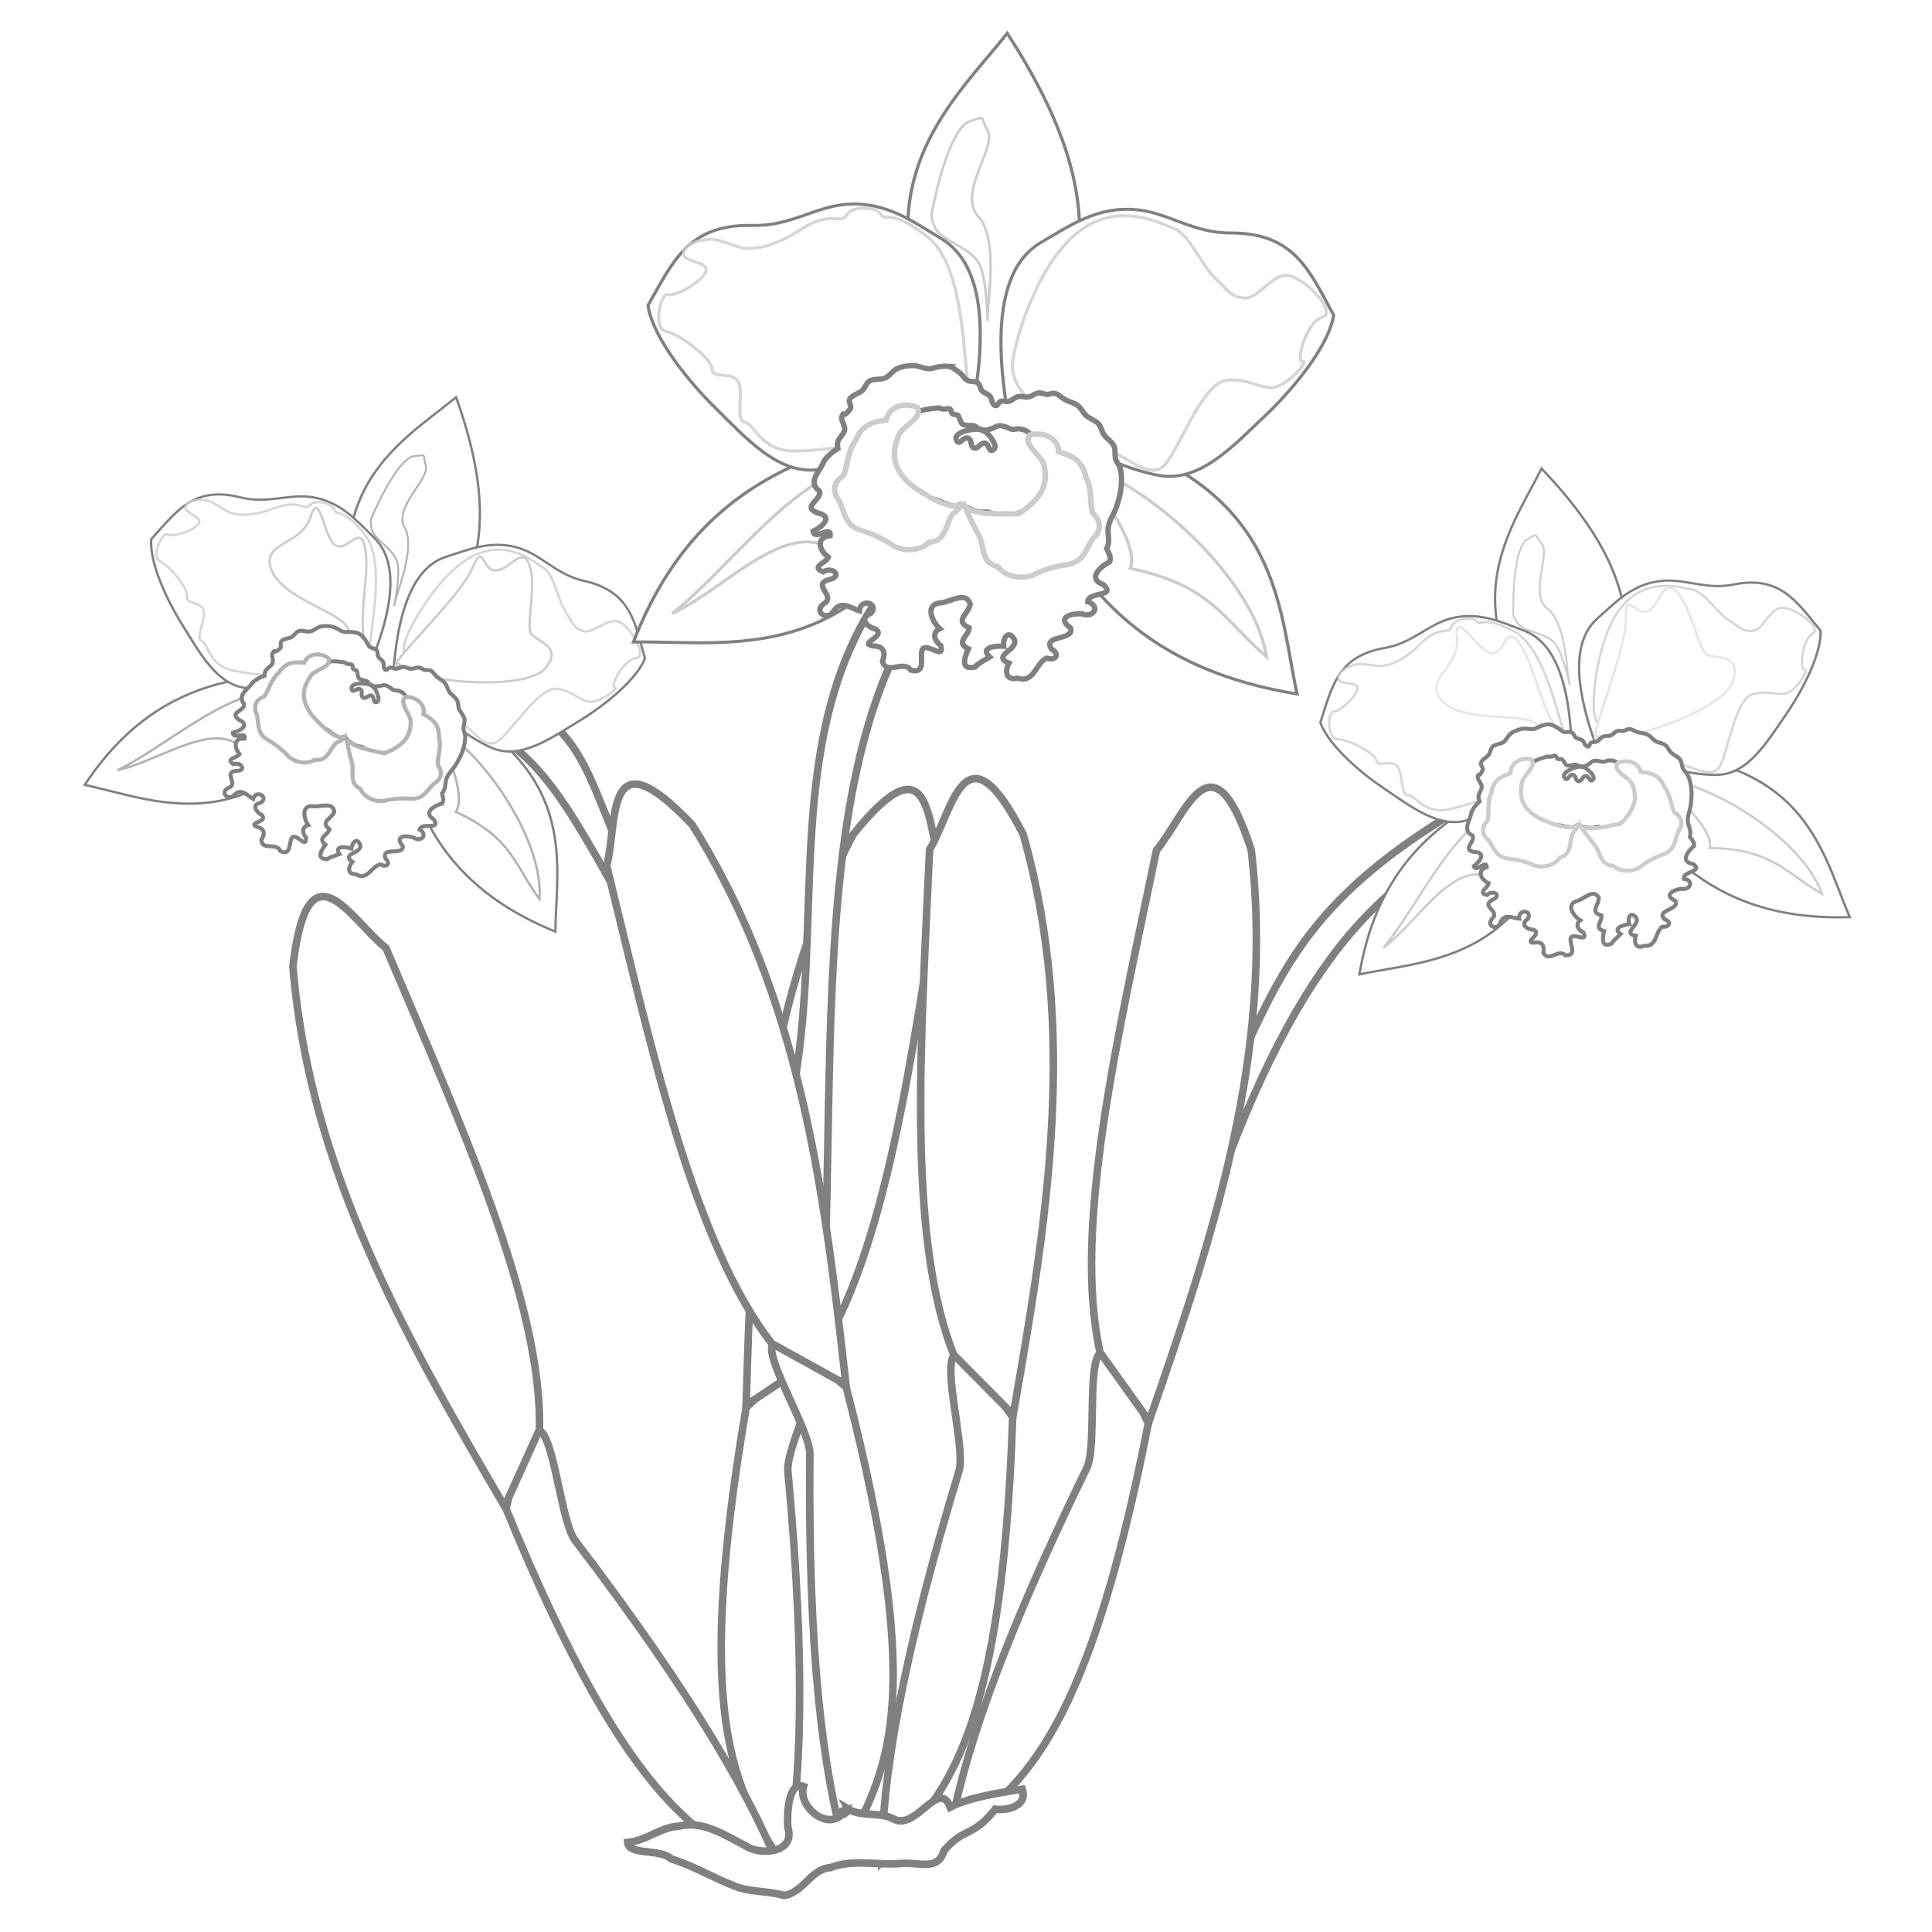 <?xml version="1.0" encoding="UTF-8"?>
<svg version="1.1" viewBox="0 0 300 300" xmlns="http://www.w3.org/2000/svg">
<defs>
<filter id="b" color-interpolation-filters="sRGB">
<feGaussianBlur stdDeviation="2.25"/>
</filter>
<filter id="a" color-interpolation-filters="sRGB">
<feGaussianBlur stdDeviation="1.237"/>
</filter>
<filter id="c" color-interpolation-filters="sRGB">
<feGaussianBlur stdDeviation="1.476"/>
</filter>
<filter id="d" color-interpolation-filters="sRGB">
<feGaussianBlur stdDeviation="1.027"/>
</filter>
</defs>
<g transform="translate(0 -752.36)">
<g transform="translate(-8.394 2.386)" fill="#fff" stroke="#808080">
<g transform="matrix(1.173 0 0 1.173 -381.26 -101.26)">
<path d="m487 902.28c12.065-40.859 22.683-56.223 38.297-64.601 2.839-2.937 0.325-5.174-2.17-3.478-25.94 16.226-22.169 28.505-38.992 55.626-1.298 3.771-2.312 8.319-0.463 12.059 0.753 1.171 2.279 1.025 3.329 0.394z"/>
<path transform="translate(0 752.36)" d="m436.13 220.7c-5.922-9.707-12.629-17.423-5.171-61.024 17.405-17.255 5.298 3.433 5.516 8.274 2.425 26.218 1.816 42.123-0.345 52.75z"/>
<path transform="translate(0 752.36)" d="m440.27 153.13c9.258-14.122 12.612-40.052 16.549-64.817-1.999-5.693-1.114-17.729-11.722-4.482-12.425 23.981-13.398 49.725-14.136 75.505z"/>
<g transform="matrix(.848 -.53 .53 .848 -449.66 380.41)">
<path transform="translate(0 752.36)" d="m436.13 220.7c-5.922-9.707-12.629-17.423-5.171-61.024 17.405-17.255 5.298 3.433 5.516 8.274 2.425 26.218 1.816 42.123-0.345 52.75z"/>
<path transform="translate(0 752.36)" d="m440.27 153.13c9.258-14.122 12.612-40.052 16.549-64.817-1.999-5.693-1.114-17.729-11.722-4.482-12.425 23.981-13.398 49.725-14.136 75.505z"/>
</g>
<g transform="matrix(-.98 -.201 -.201 .98 1071.9 106.13)">
<path transform="translate(0 752.36)" d="m436.13 220.7c-5.922-9.707-12.629-17.423-5.171-61.024 17.405-17.255 5.298 3.433 5.516 8.274 2.425 26.218 1.816 42.123-0.345 52.75z"/>
<path transform="translate(0 752.36)" d="m440.27 153.13c9.258-14.122 12.612-40.052 16.549-64.817-1.999-5.693-1.114-17.729-11.722-4.482-12.425 23.981-13.398 49.725-14.136 75.505z"/>
</g>
<path d="m429.09 868.14c-25.162-34.378-21.209-54.499-56.218-45.555-3.664-1.804 1.102-5.327 4.024-4.573 44.371-6.077 25.685 17.599 50.683 37.439 2.496 3.111 4.987 7.049 4.511 11.194-0.313 1.356-1.799 1.735-3 1.495z"/>
<path d="m441.55 888.01c1.074-42.589-1.383-86.123 33.471-97.492 1.982-3.571-4.991-4.533-6.962-2.248-39.919 20.303-23.274 57.902-32.501 88.454-0.277 3.979-0.079 8.634 2.675 11.768 1.03 0.936 2.467 0.4 3.317-0.482z"/>
<g transform="matrix(-.997 .083 .083 .997 798.17 -35.757)">
<path transform="translate(0 752.36)" d="m436.13 220.7c-5.922-9.707-12.629-17.423-5.171-61.024 17.405-17.255 5.298 3.433 5.516 8.274 2.425 26.218 1.816 42.123-0.345 52.75z"/>
<path transform="translate(0 752.36)" d="m440.27 153.13c9.258-14.122 12.612-40.052 16.549-64.817-1.999-5.693-1.114-17.729-11.722-4.482-12.425 23.981-13.398 49.725-14.136 75.505z"/>
</g>
<g transform="matrix(-.935 -.354 -.354 .935 1210 213.93)">
<path transform="translate(0 752.36)" d="m436.13 220.7c-5.922-9.707-12.629-17.423-5.171-61.024 17.405-17.255 5.298 3.433 5.516 8.274 2.425 26.218 1.816 42.123-0.345 52.75z"/>
<path transform="translate(0 752.36)" d="m440.27 153.13c9.258-14.122 12.612-40.052 16.549-64.817-1.999-5.693-1.114-17.729-11.722-4.482-12.425 23.981-13.398 49.725-14.136 75.505z"/>
</g>
<path d="m444.41 965.14c-0.302 1.369-2.221 0.679-0.366 0.18-1.853 3.153-6.327-0.353-5.497-3.146-2.029-0.73-2.192 3.707-2.074 5.409 1.05 3.361-3.483 3.776-5.547 2.487-2.668-1.389-5.662-3.399-8.752-2.649-2.596 0.122-4.282 1.911-6.901 2.167 0.175 1.765 4.251 0.766 5.779 2.186 2.914 0.897 5.539 2.487 8.356 3.586 2.072 0.85 4.391 0.604 6.532 1.236 2.58-0.286 3.511-3.478 6.178-3.679 2.97-1.151 6.186-0.278 9.277-0.537 2.419-0.247 4.935 1.094 5.771-1.724 2.685-3.135 3.759-1.674 6.764-5.473 1.366 0.212 4.356-0.302 3.58-2.639-2.729 0.411-7.016 1.06-9.54 2.377-1.455-3.826-4.434 2.949-7.35 1.638-1.938-1.114-4.315-0.271-6.21-1.419z"/>
</g>
<g transform="matrix(.579 -.115 .115 .579 34.554 412.27)">
<g transform="matrix(.62 .007 -.005 .603 133.23 754.83)" stroke="#808080">
<path d="m132.58 126.24c-49.737-74.492-14.466-105.22 5.407-131.92 32.893 52.348 30.838 88.12-5.407 131.92z"/>
<path d="m137 120.64c88.828 11.514 86.866 58.192 93.914 90.722-61.068-9.642-77.486-50.186-93.914-90.722z"/>
<path d="m128.76 121.42c-27.994 85.084-73.474 74.389-106.75 75.201 20.941-58.17 63.847-66.68 106.75-75.201z"/>
</g>
<g transform="matrix(.49 .033 -.033 .483 170.74 377.5)" filter="url(#b)" stroke="#ccc">
<path transform="matrix(1.261 -.072 .073 1.243 -24.631 782.97)" d="m92.065 137.75c-20.906 5.512-39.922 34.792-57.216 49.332 16.71-8.163 36.798-33.623 51.77-20.346 0 0 4.888-23.71 5.446-28.986z" filter="url(#a)"/>
<path transform="matrix(1.261 -.072 .073 1.243 -24.631 782.97)" d="m164.49 136.8c22.57 8.048 53.598 38.105 57.336 62.452-13.811-12.101-17.154-23.245-43.092-28.674 3.365-9.447-14.312-29.531-14.244-33.778z" filter="url(#a)"/>
<path transform="translate(0 752.36)" d="m137.19 50.754c-6.538 2.723-10.527 24.433-11.558 32.161s-1.849 7.491 1.005 12.563c2.854 5.072 13.924 6.733 18.09 13.065s5.62 29.459 5.025 22.613 2.378-33.081-6.533-41.709 5.272-28.975 1.508-35.176-1-6.24-7.538-3.518z"/>
</g>
<g transform="matrix(.62 .007 -.005 .603 133.23 754.83)" stroke="#808080">
<path d="m139.09 119.59c-4.237-25.486-3.418-48.057 10.271-56.492 8.602-5.301 17.31-12.072 29.714-11.005 10.159 0.874 17.645 7.495 29.714 7.337 20.3-0.266 24.967 12.451 32.648 26.779-1.598 10.948-13.912 25.932-20.91 33.015-10.027 10.149-20.486 22.639-33.382 20.543-18.98-3.085-49.32-23.549-48.055-20.176z"/>
<path d="m128.03 118.85c4.237-25.486 3.418-48.057-10.271-56.492-8.602-5.301-17.31-12.072-29.714-11.005-10.159 0.874-17.645 7.495-29.714 7.337-20.3-0.266-24.967 12.451-32.648 26.779 1.598 10.948 13.912 25.932 20.91 33.015 10.027 10.149 20.486 22.639 33.382 20.543 18.98-3.085 49.32-23.549 48.055-20.176z"/>
</g>
<g transform="matrix(.62 .007 -.005 .603 133.23 754.83)" filter="url(#c)" opacity=".8" stroke="#ccc">
<path d="m113.71 62.059c-11.745-9.798-13.701-4.9-15.036-7.518-1.336-2.619-9.196-2.78-10.807 0.47-1.611 3.25-4.734-1.795-14.096 4.699s-14.591 6.615-17.386 6.578c-2.795-0.037-8.699-3.408-12.217-2.819s-7.283 1.676-7.518 4.699 8.664 2.46 7.048 6.109c-1.616 3.648-9.506 8.247-11.747 7.518s-4.948 11.353-0.47 12.217c4.479 0.864 14.47 8.849 14.566 12.217s5.7 0.755 7.988 3.759-0.767 13.195 2.349 13.627 5.133 9.699 15.976 9.398 19.97-2.845 23.964-1.879c3.994 0.965 13.726-8.343 18.795-11.747s13.656-1.409 11.747-8.458-1.411-39.07-13.157-48.868z"/>
<path d="m140.5 104.35c-0.254-5.73 6.883-32.859 19.735-44.169s26.528-3.619 31.012-1.879 8.819 12.335 12.687 15.976 4.831 6.302 9.398 6.578 8.711-8.699 14.096-7.518 15.265 12.03 10.337 13.627-8.169 14.566-6.109 14.566-3.646 6.881-7.988 8.458-8.906-3.025-15.976-1.879c-7.07 1.146-13.736 20.526-18.325 27.253-4.589 6.728-11.424-1.084-18.325-3.759s-17.11-8.198-22.085-13.157-8.204-8.367-8.458-14.096z"/>
</g>
<g transform="matrix(.62 .007 -.005 .603 133.23 754.83)" filter="url(#d)" stroke="#e6e6e6">
<path d="m126.4 110.93c-7.85-8.066-6.333-30.098-10.968-42.162s-6.812 1.718-12.526 0.812c-5.714-0.906-12.511-23.214-13.524-9.694s-18.528 15.525-10.91 26.61 32.342 10.576 37.121 16.916c4.779 6.34-28.112 11.908-22.085 21.145s40.742-5.56 32.892-13.627z"/>
<path d="m145.66 115.16c11.241 2.889 49.907-3.633 55.446-14.566 5.539-10.934-5.689-10.684-8.928-13.157s-2.46-21.066-7.518-29.133-7.535 4.239-13.627 5.639-7.471-11.775-9.868 1.879-26.311 50.179-21.615 48.868-5.133-2.419 6.109 0.47z"/>
</g>
<g transform="matrix(1.048 .078 -.078 1.048 -61.806 -34.071)">
<path d="m310.71 797.14c9.467 1.348 16.614 2.952 28.355 3.483 5.33 0.241 6.611 8.754 5.486 13.47-0.808 3.388-4.41 6.621-7.885 6.857-10.754 0.728-22.45 0.718-30.855-5.485-3.619-2.671-7.45-7.687-6.171-11.999 1.208-4.074 6.344-6.998 11.07-6.325z" stroke="#808080"/>
<path d="m315.43 790.2c-0.472-4e-3 -0.957 0.109-1.422 0.187-0.65 0.109-1.259 0.486-1.918 0.531-1.015 0.07-1.995-0.448-3.01-0.375-1 0.072-2.017 0.311-2.877 0.781-0.855 0.467-1.265 1.464-2.117 1.937-0.858 0.477-2.094 0.238-2.877 0.812-0.605 0.444-0.671 1.29-1.158 1.843-0.635 0.722-1.919 0.996-2.249 1.875-0.201 0.533 0.419 1.134 0.298 1.687-1.462 2.479-1.165 0.159-1.522 1.843-0.132 0.502 0.781 1.514 0.728 2.312-0.059 0.89-1.008 1.583-1.125 2.468-0.051 0.387 0.031 0.772 0.132 1.156-1.059 0.779-2.324 1.979-2.58 3.156-0.792 1.763-2.445 3.704-0.232 5.124 0.702 1.615-3.112 3.083-0.165 4.124 3.422 0.486 0.982 2.734-0.43 3.562 0.403 1.817 3.292-1.485 3.208 0.594-2.883 0.553-1.645 3.149-0.033 4.062-0.224 1.112-3.227 2.032-0.794 2.874 1.748-1.242 3.922 0.608 1.091 1.437-2.974 1.242 1.75 2.898-0.463 4.562-2.025 1.75 1.092 3.396 1.951 1.156 1.229-2.11 3.15-0.638 4.73-0.281-0.068-2.502 3.649-1.765 2.15 0.312-2.251 1.088-0.488 2.671 1.125 2.906 2.083 1.357-3.088 2.828-0.298 3.218 2.053-0.173 2.502 1.132 1.984 2.781 1.03 2.654 3.822-0.658 5.391 1.281 3.258 0.536 1.094-3.048 1.951-4.312 1.215-0.824 4.077 1.883 3.241-0.781-1.363-0.822-1.814-2.385-0.43-3.156-1.594-1.257-3.203-4.427-0.132-4.905 1.588-0.223 4.484-2.69 5.424-0.125-0.144 1.849-2.799 3.298 0.132 4.468 0.124 1.449-2.479 2.94 0.165 3.968-0.459 1.254-1.466 4.309 1.488 3.343 0.545-0.831 2.402-1.905 2.58-2.062-2.123-1.801 1.13-2.241 2.414-2.25-0.34-1.312 0.597-3.361 1.852-1.468 1.128 1.879-4.104 3.436-0.628 4.593-0.624 1.333-0.495 3.413 1.786 2.718 3.279 0.762 3.089-3.099 5.127-4.187 1.799 0.469 2.439-1.014 0.794-1.75-2.09-2.67 4.187-1.854 3.208-4.28-2.821-1.724-0.217-2.847 1.951-2.812 2.129 0.711 3.382-1.754 0.86-2.374-0.091-2.011 5.295-1.203 2.679-3.437-3.242-0.945-0.789-3.393 0.827-4.437 0.248-0.896-0.333-1.641-0.761-2.437 0.08-0.194 0.149-0.391 0.198-0.594 0.283-1.167-0.349-2.405-0.198-3.593 0.173-1.357 0.944-2.571 1.257-3.905 0.287-1.224 0.549-2.465 0.562-3.718 0.013-1.2-0.064-2.449-0.463-3.593-0.198-0.568-0.707-1.001-0.926-1.562-0.317-0.812-0.106-1.76-0.529-2.531-0.441-0.803-1.444-1.27-2.018-2-0.476-0.605-0.601-1.425-1.158-1.968-0.634-0.619-1.643-0.794-2.348-1.343-0.685-0.534-1.053-1.367-1.786-1.843-0.699-0.454-1.612-0.562-2.381-0.906-0.684-0.305-1.234-0.924-1.984-1.031-0.481-0.069-0.937 0.259-1.422 0.281-0.517 0.023-1.046-0.246-1.554-0.156-0.691 0.122-1.174 0.735-1.852 0.906-0.605 0.153-1.288-0.115-1.885 0.062-0.644 0.191-1.08 0.83-1.72 1.031-0.477 0.15-1.039-0.084-1.488 0.125-0.373 0.173-0.412 0.824-0.827 0.875-0.213 0.026-0.391-0.193-0.529-0.344-0.355-0.386-0.333-0.994-0.695-1.375-0.395-0.416-1.103-0.479-1.521-0.875-0.425-0.401-0.429-1.146-0.926-1.468-0.535-0.347-1.335-0.039-1.918-0.312-0.619-0.29-0.962-0.933-1.521-1.312-0.606-0.411-1.217-0.881-1.951-1.031-0.154-0.032-0.306-0.061-0.463-0.062zm-0.992 7.998c0.02 3.1e-4 0.046 0 0.066 0 0.02 2.8e-4 0.013 6e-3 0.033 0 0.019-6.2e-4 0.047-2.4e-4 0.066 0 0.019 2.5e-4 0.052-0.012 0.066 0 0.183 0.193 0.549 0.117 0.827 0.125 0.341 0.01 0.688-0.238 0.992-0.094 0.32 0.152 0.246 0.67 0.529 0.875 0.282 0.204 0.779 0.043 1.058 0.25 0.257 0.191 0.299 0.549 0.463 0.812 0.165 0.265 0.253 0.611 0.529 0.781 0.288 0.178 0.68 0.134 1.025 0.156 0.374 0.024 0.76-0.111 1.125-0.031 0.336 0.073 0.566 0.367 0.893 0.469 0.437 0.136 0.899 0.238 1.356 0.187 0.418-0.046 0.808-0.276 1.191-0.437 0.434-0.184 0.784-0.53 1.257-0.594 0.418-0.057 0.846 0.096 1.257 0.187 0.389 0.087 0.759 0.32 1.158 0.344 0.404 0.024 0.786-0.197 1.191-0.187 0.512 0.011 1.045 0.076 1.488 0.312 0.688 0.366 1.085 1.053 1.621 1.593 0.645 0.651 1.23 1.355 1.918 1.968 0.717 0.639 1.621 1.093 2.282 1.781 0.602 0.628 1.118 1.329 1.488 2.093 0.329 0.679 0.614 1.414 0.628 2.156 0.014 0.721-0.159 1.49-0.529 2.125-0.465 0.796-1.228 1.431-2.018 1.968-1.146 0.78-2.451 1.432-3.837 1.75-0.504 0.116-1.054-0.096-1.554 0.031-0.457 0.116-0.757 0.548-1.224 0.625-0.423 0.07-0.861-0.185-1.29-0.156-0.428 0.029-0.798 0.294-1.224 0.344-0.396 0.046-0.8 0.014-1.191-0.062-0.373-0.073-0.714-0.326-1.091-0.375-0.436-0.057-0.85 0.107-1.29 0.094-0.414-0.012-0.855-0.063-1.257-0.156-0.609-0.142-1.134-0.499-1.753-0.594-0.399-0.52-0.849-0.694-1.455 0.031-0.132 4e-3 -0.266 0.012-0.397 0-0.628-0.057-1.248-0.206-1.852-0.375-0.505-0.141-0.952-0.386-1.455-0.531-0.678-0.196-1.446-0.15-2.084-0.437-0.503-0.227-0.83-0.755-1.323-1-0.522-0.259-1.197-0.161-1.687-0.469-0.412-0.258-0.608-0.741-0.926-1.093-0.75-0.832-1.667-1.548-2.282-2.468-0.511-0.764-0.912-1.601-1.158-2.468-0.214-0.756-0.303-1.533-0.265-2.312 0.036-0.719 0.184-1.453 0.463-2.125 0.275-0.661 0.677-1.291 1.158-1.843 0.499-0.573 1.1-1.077 1.753-1.5 0.701-0.454 1.481-0.813 2.282-1.093 0.873-0.306 1.827-0.462 2.745-0.625 0.019-6e-3 0.013 2e-3 0.033 0 0.02 3.1e-4 0.046 1e-3 0.066 0 0.02 3.1e-4 0.046 0 0.066 0 0.02 3.2e-4 0.046-0.031 0.066-0.031z" stroke="#808080"/>
<g transform="matrix(1.036 0 0 1 268.67 -88.495)" stroke="#ccc">
<path d="m49.601 904.63c-2.131 1.436-6.997-1.494-9.356-3.028-3.204-2.639-4.022-5.031-2.965-8.839 0.364-2.223 4.318-3.73 3.032-5.883-2.54-0.891-5.135 0.31-5.387 2.842-2.746 0.522-4.451 1.515-5.205 4.394-1.264 1.928-1.001 4.703-1.674 6.674-1.57 1.195-1.964 3.087-0.404 4.832 1.272 2.356 1.251 4.201 3.87 5.154 2.325 0.543 4.531 1.333 6.493 2.638 2.139 0.871 4.748 0.578 6.255-1.211 2.901-0.43 2.691-3.214 3.577-5.27 0.929-1.413 1.093-0.864 1.764-2.304z"/>
<path d="m50.191 904.99c2.131 1.436 5.79 0.895 9.687 0.599 3.204-2.639 5.015-5.374 3.958-9.182-0.364-2.223-4.318-3.73-3.032-5.883 2.54-0.891 5.135 0.31 5.387 2.842 2.746 0.522 4.451 1.515 5.205 4.394 1.264 1.928 1.001 4.703 1.674 6.674 1.57 1.195 1.964 3.087 0.404 4.832-1.272 2.356-1.251 4.201-3.87 5.154-2.325 0.543-4.531 1.333-6.493 2.638-2.139 0.871-4.748 0.578-6.255-1.211-2.901-0.43-2.691-3.214-3.577-5.27-0.929-1.413-2.417-4.149-3.088-5.588z"/>
</g>
<path d="m321.56 801.7c-1.846 0.245-4.312 1.227-3.293 2.519 0.611 0.775 1.066-1.079 2.089-0.693 0.711 0.268 0.374 1.48 1.096 1.725 0.895 0.304 1.122-1.204 2.069-1.04 0.708 0.123 0.732 1.507 1.386 1.259 1.189-0.451-0.118-2.166-0.976-2.986-0.556-0.531-1.533-0.896-2.372-0.785z" stroke="#808080"/>
</g>
</g>
<g transform="matrix(.575 .13 -.13 .575 51.217 350.6)">
<g transform="matrix(.62 .007 -.005 .603 133.23 754.83)" stroke="#808080">
<path d="m132.58 126.24c-49.737-74.492-14.466-105.22 5.407-131.92 32.893 52.348 30.838 88.12-5.407 131.92z"/>
<path d="m137 120.64c88.828 11.514 86.866 58.192 93.914 90.722-61.068-9.642-77.486-50.186-93.914-90.722z"/>
<path d="m128.76 121.42c-27.994 85.084-73.474 74.389-106.75 75.201 20.941-58.17 63.847-66.68 106.75-75.201z"/>
</g>
<g transform="matrix(.49 .033 -.033 .483 170.74 377.5)" filter="url(#b)" stroke="#b3b3b3">
<path transform="matrix(1.261 -.072 .073 1.243 -24.631 782.97)" d="m92.065 137.75c-20.906 5.512-39.922 34.792-57.216 49.332 16.71-8.163 36.798-33.623 51.77-20.346 0 0 4.888-23.71 5.446-28.986z" filter="url(#a)"/>
<path transform="matrix(1.261 -.072 .073 1.243 -24.631 782.97)" d="m164.49 136.8c22.57 8.048 53.598 38.105 57.336 62.452-13.811-12.101-17.154-23.245-43.092-28.674 3.365-9.447-14.312-29.531-14.244-33.778z" filter="url(#a)"/>
<path transform="translate(0 752.36)" d="m137.19 50.754c-6.538 2.723-10.527 24.433-11.558 32.161s-1.849 7.491 1.005 12.563c2.854 5.072 13.924 6.733 18.09 13.065s5.62 29.459 5.025 22.613 2.378-33.081-6.533-41.709 5.272-28.975 1.508-35.176-1-6.24-7.538-3.518z"/>
</g>
<g transform="matrix(.62 .007 -.005 .603 133.23 754.83)" stroke="#808080">
<path d="m139.09 119.59c-4.237-25.486-3.418-48.057 10.271-56.492 8.602-5.301 17.31-12.072 29.714-11.005 10.159 0.874 17.645 7.495 29.714 7.337 20.3-0.266 24.967 12.451 32.648 26.779-1.598 10.948-13.912 25.932-20.91 33.015-10.027 10.149-20.486 22.639-33.382 20.543-18.98-3.085-49.32-23.549-48.055-20.176z"/>
<path d="m128.03 118.85c4.237-25.486 3.418-48.057-10.271-56.492-8.602-5.301-17.31-12.072-29.714-11.005-10.159 0.874-17.645 7.495-29.714 7.337-20.3-0.266-24.967 12.451-32.648 26.779 1.598 10.948 13.912 25.932 20.91 33.015 10.027 10.149 20.486 22.639 33.382 20.543 18.98-3.085 49.32-23.549 48.055-20.176z"/>
</g>
<g transform="matrix(.62 .007 -.005 .603 133.23 754.83)" filter="url(#c)" opacity=".8" stroke="#ccc">
<path d="m113.71 62.059c-11.745-9.798-13.701-4.9-15.036-7.518-1.336-2.619-9.196-2.78-10.807 0.47-1.611 3.25-4.734-1.795-14.096 4.699s-14.591 6.615-17.386 6.578c-2.795-0.037-8.699-3.408-12.217-2.819s-7.283 1.676-7.518 4.699 8.664 2.46 7.048 6.109c-1.616 3.648-9.506 8.247-11.747 7.518s-4.948 11.353-0.47 12.217c4.479 0.864 14.47 8.849 14.566 12.217s5.7 0.755 7.988 3.759-0.767 13.195 2.349 13.627 5.133 9.699 15.976 9.398 19.97-2.845 23.964-1.879c3.994 0.965 13.726-8.343 18.795-11.747s13.656-1.409 11.747-8.458-1.411-39.07-13.157-48.868z"/>
<path d="m140.5 104.35c-0.254-5.73 6.883-32.859 19.735-44.169s26.528-3.619 31.012-1.879 8.819 12.335 12.687 15.976 4.831 6.302 9.398 6.578 8.711-8.699 14.096-7.518 15.265 12.03 10.337 13.627-8.169 14.566-6.109 14.566-3.646 6.881-7.988 8.458-8.906-3.025-15.976-1.879c-7.07 1.146-13.736 20.526-18.325 27.253-4.589 6.728-11.424-1.084-18.325-3.759s-17.11-8.198-22.085-13.157-8.204-8.367-8.458-14.096z"/>
</g>
<g transform="matrix(.62 .007 -.005 .603 133.23 754.83)" filter="url(#d)" stroke="#ccc">
<path d="m126.4 110.93c-7.85-8.066-6.333-30.098-10.968-42.162s-6.812 1.718-12.526 0.812c-5.714-0.906-12.511-23.214-13.524-9.694s-18.528 15.525-10.91 26.61 32.342 10.576 37.121 16.916c4.779 6.34-28.112 11.908-22.085 21.145s40.742-5.56 32.892-13.627z"/>
<path d="m145.66 115.16c11.241 2.889 49.907-3.633 55.446-14.566 5.539-10.934-5.689-10.684-8.928-13.157s-2.46-21.066-7.518-29.133-7.535 4.239-13.627 5.639-7.471-11.775-9.868 1.879-26.311 50.179-21.615 48.868-5.133-2.419 6.109 0.47z"/>
</g>
<g transform="matrix(1.048 .078 -.078 1.048 -61.806 -34.071)">
<path d="m310.71 797.14c9.467 1.348 16.614 2.952 28.355 3.483 5.33 0.241 6.611 8.754 5.486 13.47-0.808 3.388-4.41 6.621-7.885 6.857-10.754 0.728-22.45 0.718-30.855-5.485-3.619-2.671-7.45-7.687-6.171-11.999 1.208-4.074 6.344-6.998 11.07-6.325z" stroke="#808080"/>
<path d="m315.43 790.2c-0.472-4e-3 -0.957 0.109-1.422 0.187-0.65 0.109-1.259 0.486-1.918 0.531-1.015 0.07-1.995-0.448-3.01-0.375-1 0.072-2.017 0.311-2.877 0.781-0.855 0.467-1.265 1.464-2.117 1.937-0.858 0.477-2.094 0.238-2.877 0.812-0.605 0.444-0.671 1.29-1.158 1.843-0.635 0.722-1.919 0.996-2.249 1.875-0.201 0.533 0.419 1.134 0.298 1.687-1.462 2.479-1.165 0.159-1.522 1.843-0.132 0.502 0.781 1.514 0.728 2.312-0.059 0.89-1.008 1.583-1.125 2.468-0.051 0.387 0.031 0.772 0.132 1.156-1.059 0.779-2.324 1.979-2.58 3.156-0.792 1.763-2.445 3.704-0.232 5.124 0.702 1.615-3.112 3.083-0.165 4.124 3.422 0.486 0.982 2.734-0.43 3.562 0.403 1.817 3.292-1.485 3.208 0.594-2.883 0.553-1.645 3.149-0.033 4.062-0.224 1.112-3.227 2.032-0.794 2.874 1.748-1.242 3.922 0.608 1.091 1.437-2.974 1.242 1.75 2.898-0.463 4.562-2.025 1.75 1.092 3.396 1.951 1.156 1.229-2.11 3.15-0.638 4.73-0.281-0.068-2.502 3.649-1.765 2.15 0.312-2.251 1.088-0.488 2.671 1.125 2.906 2.083 1.357-3.088 2.828-0.298 3.218 2.053-0.173 2.502 1.132 1.984 2.781 1.03 2.654 3.822-0.658 5.391 1.281 3.258 0.536 1.094-3.048 1.951-4.312 1.215-0.824 4.077 1.883 3.241-0.781-1.363-0.822-1.814-2.385-0.43-3.156-1.594-1.257-3.203-4.427-0.132-4.905 1.588-0.223 4.484-2.69 5.424-0.125-0.144 1.849-2.799 3.298 0.132 4.468 0.124 1.449-2.479 2.94 0.165 3.968-0.459 1.254-1.466 4.309 1.488 3.343 0.545-0.831 2.402-1.905 2.58-2.062-2.123-1.801 1.13-2.241 2.414-2.25-0.34-1.312 0.597-3.361 1.852-1.468 1.128 1.879-4.104 3.436-0.628 4.593-0.624 1.333-0.495 3.413 1.786 2.718 3.279 0.762 3.089-3.099 5.127-4.187 1.799 0.469 2.439-1.014 0.794-1.75-2.09-2.67 4.187-1.854 3.208-4.28-2.821-1.724-0.217-2.847 1.951-2.812 2.129 0.711 3.382-1.754 0.86-2.374-0.091-2.011 5.295-1.203 2.679-3.437-3.242-0.945-0.789-3.393 0.827-4.437 0.248-0.896-0.333-1.641-0.761-2.437 0.08-0.194 0.149-0.391 0.198-0.594 0.283-1.167-0.349-2.405-0.198-3.593 0.173-1.357 0.944-2.571 1.257-3.905 0.287-1.224 0.549-2.465 0.562-3.718 0.013-1.2-0.064-2.449-0.463-3.593-0.198-0.568-0.707-1.001-0.926-1.562-0.317-0.812-0.106-1.76-0.529-2.531-0.441-0.803-1.444-1.27-2.018-2-0.476-0.605-0.601-1.425-1.158-1.968-0.634-0.619-1.643-0.794-2.348-1.343-0.685-0.534-1.053-1.367-1.786-1.843-0.699-0.454-1.612-0.562-2.381-0.906-0.684-0.305-1.234-0.924-1.984-1.031-0.481-0.069-0.937 0.259-1.422 0.281-0.517 0.023-1.046-0.246-1.554-0.156-0.691 0.122-1.174 0.735-1.852 0.906-0.605 0.153-1.288-0.115-1.885 0.062-0.644 0.191-1.08 0.83-1.72 1.031-0.477 0.15-1.039-0.084-1.488 0.125-0.373 0.173-0.412 0.824-0.827 0.875-0.213 0.026-0.391-0.193-0.529-0.344-0.355-0.386-0.333-0.994-0.695-1.375-0.395-0.416-1.103-0.479-1.521-0.875-0.425-0.401-0.429-1.146-0.926-1.468-0.535-0.347-1.335-0.039-1.918-0.312-0.619-0.29-0.962-0.933-1.521-1.312-0.606-0.411-1.217-0.881-1.951-1.031-0.154-0.032-0.306-0.061-0.463-0.062zm-0.992 7.998c0.02 3.1e-4 0.046 0 0.066 0 0.02 2.8e-4 0.013 6e-3 0.033 0 0.019-6.2e-4 0.047-2.4e-4 0.066 0 0.019 2.5e-4 0.052-0.012 0.066 0 0.183 0.193 0.549 0.117 0.827 0.125 0.341 0.01 0.688-0.238 0.992-0.094 0.32 0.152 0.246 0.67 0.529 0.875 0.282 0.204 0.779 0.043 1.058 0.25 0.257 0.191 0.299 0.549 0.463 0.812 0.165 0.265 0.253 0.611 0.529 0.781 0.288 0.178 0.68 0.134 1.025 0.156 0.374 0.024 0.76-0.111 1.125-0.031 0.336 0.073 0.566 0.367 0.893 0.469 0.437 0.136 0.899 0.238 1.356 0.187 0.418-0.046 0.808-0.276 1.191-0.437 0.434-0.184 0.784-0.53 1.257-0.594 0.418-0.057 0.846 0.096 1.257 0.187 0.389 0.087 0.759 0.32 1.158 0.344 0.404 0.024 0.786-0.197 1.191-0.187 0.512 0.011 1.045 0.076 1.488 0.312 0.688 0.366 1.085 1.053 1.621 1.593 0.645 0.651 1.23 1.355 1.918 1.968 0.717 0.639 1.621 1.093 2.282 1.781 0.602 0.628 1.118 1.329 1.488 2.093 0.329 0.679 0.614 1.414 0.628 2.156 0.014 0.721-0.159 1.49-0.529 2.125-0.465 0.796-1.228 1.431-2.018 1.968-1.146 0.78-2.451 1.432-3.837 1.75-0.504 0.116-1.054-0.096-1.554 0.031-0.457 0.116-0.757 0.548-1.224 0.625-0.423 0.07-0.861-0.185-1.29-0.156-0.428 0.029-0.798 0.294-1.224 0.344-0.396 0.046-0.8 0.014-1.191-0.062-0.373-0.073-0.714-0.326-1.091-0.375-0.436-0.057-0.85 0.107-1.29 0.094-0.414-0.012-0.855-0.063-1.257-0.156-0.609-0.142-1.134-0.499-1.753-0.594-0.399-0.52-0.849-0.694-1.455 0.031-0.132 4e-3 -0.266 0.012-0.397 0-0.628-0.057-1.248-0.206-1.852-0.375-0.505-0.141-0.952-0.386-1.455-0.531-0.678-0.196-1.446-0.15-2.084-0.437-0.503-0.227-0.83-0.755-1.323-1-0.522-0.259-1.197-0.161-1.687-0.469-0.412-0.258-0.608-0.741-0.926-1.093-0.75-0.832-1.667-1.548-2.282-2.468-0.511-0.764-0.912-1.601-1.158-2.468-0.214-0.756-0.303-1.533-0.265-2.312 0.036-0.719 0.184-1.453 0.463-2.125 0.275-0.661 0.677-1.291 1.158-1.843 0.499-0.573 1.1-1.077 1.753-1.5 0.701-0.454 1.481-0.813 2.282-1.093 0.873-0.306 1.827-0.462 2.745-0.625 0.019-6e-3 0.013 2e-3 0.033 0 0.02 3.1e-4 0.046 1e-3 0.066 0 0.02 3.1e-4 0.046 0 0.066 0 0.02 3.2e-4 0.046-0.031 0.066-0.031z" stroke="#808080"/>
<g transform="matrix(1.036 0 0 1 268.67 -88.495)" stroke="#b3b3b3">
<path d="m49.601 904.63c-2.131 1.436-6.997-1.494-9.356-3.028-3.204-2.639-4.022-5.031-2.965-8.839 0.364-2.223 4.318-3.73 3.032-5.883-2.54-0.891-5.135 0.31-5.387 2.842-2.746 0.522-4.451 1.515-5.205 4.394-1.264 1.928-1.001 4.703-1.674 6.674-1.57 1.195-1.964 3.087-0.404 4.832 1.272 2.356 1.251 4.201 3.87 5.154 2.325 0.543 4.531 1.333 6.493 2.638 2.139 0.871 4.748 0.578 6.255-1.211 2.901-0.43 2.691-3.214 3.577-5.27 0.929-1.413 1.093-0.864 1.764-2.304z"/>
<path d="m50.191 904.99c2.131 1.436 5.79 0.895 9.687 0.599 3.204-2.639 5.015-5.374 3.958-9.182-0.364-2.223-4.318-3.73-3.032-5.883 2.54-0.891 5.135 0.31 5.387 2.842 2.746 0.522 4.451 1.515 5.205 4.394 1.264 1.928 1.001 4.703 1.674 6.674 1.57 1.195 1.964 3.087 0.404 4.832-1.272 2.356-1.251 4.201-3.87 5.154-2.325 0.543-4.531 1.333-6.493 2.638-2.139 0.871-4.748 0.578-6.255-1.211-2.901-0.43-2.691-3.214-3.577-5.27-0.929-1.413-2.417-4.149-3.088-5.588z"/>
</g>
<path d="m321.56 801.7c-1.846 0.245-4.312 1.227-3.293 2.519 0.611 0.775 1.066-1.079 2.089-0.693 0.711 0.268 0.374 1.48 1.096 1.725 0.895 0.304 1.122-1.204 2.069-1.04 0.708 0.123 0.732 1.507 1.386 1.259 1.189-0.451-0.118-2.166-0.976-2.986-0.556-0.531-1.533-0.896-2.372-0.785z" stroke="#808080"/>
</g>
</g>
<g transform="matrix(.796 0 0 .78 -9.372 168.29)">
<g transform="matrix(.62 .007 -.005 .603 133.23 754.83)" stroke="#808080">
<path d="m132.58 126.24c-49.737-74.492-14.466-105.22 5.407-131.92 32.893 52.348 30.838 88.12-5.407 131.92z"/>
<path d="m137 120.64c88.828 11.514 86.866 58.192 93.914 90.722-61.068-9.642-77.486-50.186-93.914-90.722z"/>
<path d="m128.76 121.42c-27.994 85.084-73.474 74.389-106.75 75.201 20.941-58.17 63.847-66.68 106.75-75.201z"/>
</g>
<g transform="matrix(.49 .033 -.033 .483 170.74 377.5)" filter="url(#b)" stroke="#ccc">
<path transform="matrix(1.261 -.072 .073 1.243 -24.631 782.97)" d="m92.065 137.75c-20.906 5.512-39.922 34.792-57.216 49.332 16.71-8.163 36.798-33.623 51.77-20.346 0 0 4.888-23.71 5.446-28.986z" filter="url(#a)"/>
<path transform="matrix(1.261 -.072 .073 1.243 -24.631 782.97)" d="m164.49 136.8c22.57 8.048 53.598 38.105 57.336 62.452-13.811-12.101-17.154-23.245-43.092-28.674 3.365-9.447-14.312-29.531-14.244-33.778z" filter="url(#a)"/>
<path transform="translate(0 752.36)" d="m137.19 50.754c-6.538 2.723-10.527 24.433-11.558 32.161s-1.849 7.491 1.005 12.563c2.854 5.072 13.924 6.733 18.09 13.065s5.62 29.459 5.025 22.613 2.378-33.081-6.533-41.709 5.272-28.975 1.508-35.176-1-6.24-7.538-3.518z"/>
</g>
<g transform="matrix(.62 .007 -.005 .603 133.23 754.83)" stroke="#808080">
<path d="m139.09 119.59c-4.237-25.486-3.418-48.057 10.271-56.492 8.602-5.301 17.31-12.072 29.714-11.005 10.159 0.874 17.645 7.495 29.714 7.337 20.3-0.266 24.967 12.451 32.648 26.779-1.598 10.948-13.912 25.932-20.91 33.015-10.027 10.149-20.486 22.639-33.382 20.543-18.98-3.085-49.32-23.549-48.055-20.176z"/>
<path d="m128.03 118.85c4.237-25.486 3.418-48.057-10.271-56.492-8.602-5.301-17.31-12.072-29.714-11.005-10.159 0.874-17.645 7.495-29.714 7.337-20.3-0.266-24.967 12.451-32.648 26.779 1.598 10.948 13.912 25.932 20.91 33.015 10.027 10.149 20.486 22.639 33.382 20.543 18.98-3.085 49.32-23.549 48.055-20.176z"/>
</g>
<g transform="matrix(.62 .007 -.005 .603 133.23 754.83)" filter="url(#c)" opacity=".8" stroke="#ccc">
<path d="m113.71 62.059c-11.745-9.798-13.701-4.9-15.036-7.518-1.336-2.619-9.196-2.78-10.807 0.47-1.611 3.25-4.734-1.795-14.096 4.699s-14.591 6.615-17.386 6.578c-2.795-0.037-8.699-3.408-12.217-2.819s-7.283 1.676-7.518 4.699 8.664 2.46 7.048 6.109c-1.616 3.648-9.506 8.247-11.747 7.518s-4.948 11.353-0.47 12.217c4.479 0.864 14.47 8.849 14.566 12.217s5.7 0.755 7.988 3.759-0.767 13.195 2.349 13.627 5.133 9.699 15.976 9.398 19.97-2.845 23.964-1.879c3.994 0.965 13.726-8.343 18.795-11.747s13.656-1.409 11.747-8.458-1.411-39.07-13.157-48.868z"/>
<path d="m140.5 104.35c-0.254-5.73 6.883-32.859 19.735-44.169s26.528-3.619 31.012-1.879 8.819 12.335 12.687 15.976 4.831 6.302 9.398 6.578 8.711-8.699 14.096-7.518 15.265 12.03 10.337 13.627-8.169 14.566-6.109 14.566-3.646 6.881-7.988 8.458-8.906-3.025-15.976-1.879c-7.07 1.146-13.736 20.526-18.325 27.253-4.589 6.728-11.424-1.084-18.325-3.759s-17.11-8.198-22.085-13.157-8.204-8.367-8.458-14.096z"/>
</g>
<g transform="matrix(1.048 .078 -.078 1.048 -61.806 -34.071)">
<path d="m310.71 797.14c9.467 1.348 16.614 2.952 28.355 3.483 5.33 0.241 6.611 8.754 5.486 13.47-0.808 3.388-4.41 6.621-7.885 6.857-10.754 0.728-22.45 0.718-30.855-5.485-3.619-2.671-7.45-7.687-6.171-11.999 1.208-4.074 6.344-6.998 11.07-6.325z" stroke="#808080"/>
<path d="m315.43 790.2c-0.472-4e-3 -0.957 0.109-1.422 0.187-0.65 0.109-1.259 0.486-1.918 0.531-1.015 0.07-1.995-0.448-3.01-0.375-1 0.072-2.017 0.311-2.877 0.781-0.855 0.467-1.265 1.464-2.117 1.937-0.858 0.477-2.094 0.238-2.877 0.812-0.605 0.444-0.671 1.29-1.158 1.843-0.635 0.722-1.919 0.996-2.249 1.875-0.201 0.533 0.419 1.134 0.298 1.687-1.462 2.479-1.165 0.159-1.522 1.843-0.132 0.502 0.781 1.514 0.728 2.312-0.059 0.89-1.008 1.583-1.125 2.468-0.051 0.387 0.031 0.772 0.132 1.156-1.059 0.779-2.324 1.979-2.58 3.156-0.792 1.763-2.445 3.704-0.232 5.124 0.702 1.615-3.112 3.083-0.165 4.124 3.422 0.486 0.982 2.734-0.43 3.562 0.403 1.817 3.292-1.485 3.208 0.594-2.883 0.553-1.645 3.149-0.033 4.062-0.224 1.112-3.227 2.032-0.794 2.874 1.748-1.242 3.922 0.608 1.091 1.437-2.974 1.242 1.75 2.898-0.463 4.562-2.025 1.75 1.092 3.396 1.951 1.156 1.229-2.11 3.15-0.638 4.73-0.281-0.068-2.502 3.649-1.765 2.15 0.312-2.251 1.088-0.488 2.671 1.125 2.906 2.083 1.357-3.088 2.828-0.298 3.218 2.053-0.173 2.502 1.132 1.984 2.781 1.03 2.654 3.822-0.658 5.391 1.281 3.258 0.536 1.094-3.048 1.951-4.312 1.215-0.824 4.077 1.883 3.241-0.781-1.363-0.822-1.814-2.385-0.43-3.156-1.594-1.257-3.203-4.427-0.132-4.905 1.588-0.223 4.484-2.69 5.424-0.125-0.144 1.849-2.799 3.298 0.132 4.468 0.124 1.449-2.479 2.94 0.165 3.968-0.459 1.254-1.466 4.309 1.488 3.343 0.545-0.831 2.402-1.905 2.58-2.062-2.123-1.801 1.13-2.241 2.414-2.25-0.34-1.312 0.597-3.361 1.852-1.468 1.128 1.879-4.104 3.436-0.628 4.593-0.624 1.333-0.495 3.413 1.786 2.718 3.279 0.762 3.089-3.099 5.127-4.187 1.799 0.469 2.439-1.014 0.794-1.75-2.09-2.67 4.187-1.854 3.208-4.28-2.821-1.724-0.217-2.847 1.951-2.812 2.129 0.711 3.382-1.754 0.86-2.374-0.091-2.011 5.295-1.203 2.679-3.437-3.242-0.945-0.789-3.393 0.827-4.437 0.248-0.896-0.333-1.641-0.761-2.437 0.08-0.194 0.149-0.391 0.198-0.594 0.283-1.167-0.349-2.405-0.198-3.593 0.173-1.357 0.944-2.571 1.257-3.905 0.287-1.224 0.549-2.465 0.562-3.718 0.013-1.2-0.064-2.449-0.463-3.593-0.198-0.568-0.707-1.001-0.926-1.562-0.317-0.812-0.106-1.76-0.529-2.531-0.441-0.803-1.444-1.27-2.018-2-0.476-0.605-0.601-1.425-1.158-1.968-0.634-0.619-1.643-0.794-2.348-1.343-0.685-0.534-1.053-1.367-1.786-1.843-0.699-0.454-1.612-0.562-2.381-0.906-0.684-0.305-1.234-0.924-1.984-1.031-0.481-0.069-0.937 0.259-1.422 0.281-0.517 0.023-1.046-0.246-1.554-0.156-0.691 0.122-1.174 0.735-1.852 0.906-0.605 0.153-1.288-0.115-1.885 0.062-0.644 0.191-1.08 0.83-1.72 1.031-0.477 0.15-1.039-0.084-1.488 0.125-0.373 0.173-0.412 0.824-0.827 0.875-0.213 0.026-0.391-0.193-0.529-0.344-0.355-0.386-0.333-0.994-0.695-1.375-0.395-0.416-1.103-0.479-1.521-0.875-0.425-0.401-0.429-1.146-0.926-1.468-0.535-0.347-1.335-0.039-1.918-0.312-0.619-0.29-0.962-0.933-1.521-1.312-0.606-0.411-1.217-0.881-1.951-1.031-0.154-0.032-0.306-0.061-0.463-0.062zm-0.992 7.998c0.02 3.1e-4 0.046 0 0.066 0 0.02 2.8e-4 0.013 6e-3 0.033 0 0.019-6.2e-4 0.047-2.4e-4 0.066 0 0.019 2.5e-4 0.052-0.012 0.066 0 0.183 0.193 0.549 0.117 0.827 0.125 0.341 0.01 0.688-0.238 0.992-0.094 0.32 0.152 0.246 0.67 0.529 0.875 0.282 0.204 0.779 0.043 1.058 0.25 0.257 0.191 0.299 0.549 0.463 0.812 0.165 0.265 0.253 0.611 0.529 0.781 0.288 0.178 0.68 0.134 1.025 0.156 0.374 0.024 0.76-0.111 1.125-0.031 0.336 0.073 0.566 0.367 0.893 0.469 0.437 0.136 0.899 0.238 1.356 0.187 0.418-0.046 0.808-0.276 1.191-0.437 0.434-0.184 0.784-0.53 1.257-0.594 0.418-0.057 0.846 0.096 1.257 0.187 0.389 0.087 0.759 0.32 1.158 0.344 0.404 0.024 0.786-0.197 1.191-0.187 0.512 0.011 1.045 0.076 1.488 0.312 0.688 0.366 1.085 1.053 1.621 1.593 0.645 0.651 1.23 1.355 1.918 1.968 0.717 0.639 1.621 1.093 2.282 1.781 0.602 0.628 1.118 1.329 1.488 2.093 0.329 0.679 0.614 1.414 0.628 2.156 0.014 0.721-0.159 1.49-0.529 2.125-0.465 0.796-1.228 1.431-2.018 1.968-1.146 0.78-2.451 1.432-3.837 1.75-0.504 0.116-1.054-0.096-1.554 0.031-0.457 0.116-0.757 0.548-1.224 0.625-0.423 0.07-0.861-0.185-1.29-0.156-0.428 0.029-0.798 0.294-1.224 0.344-0.396 0.046-0.8 0.014-1.191-0.062-0.373-0.073-0.714-0.326-1.091-0.375-0.436-0.057-0.85 0.107-1.29 0.094-0.414-0.012-0.855-0.063-1.257-0.156-0.609-0.142-1.134-0.499-1.753-0.594-0.399-0.52-0.849-0.694-1.455 0.031-0.132 4e-3 -0.266 0.012-0.397 0-0.628-0.057-1.248-0.206-1.852-0.375-0.505-0.141-0.952-0.386-1.455-0.531-0.678-0.196-1.446-0.15-2.084-0.437-0.503-0.227-0.83-0.755-1.323-1-0.522-0.259-1.197-0.161-1.687-0.469-0.412-0.258-0.608-0.741-0.926-1.093-0.75-0.832-1.667-1.548-2.282-2.468-0.511-0.764-0.912-1.601-1.158-2.468-0.214-0.756-0.303-1.533-0.265-2.312 0.036-0.719 0.184-1.453 0.463-2.125 0.275-0.661 0.677-1.291 1.158-1.843 0.499-0.573 1.1-1.077 1.753-1.5 0.701-0.454 1.481-0.813 2.282-1.093 0.873-0.306 1.827-0.462 2.745-0.625 0.019-6e-3 0.013 2e-3 0.033 0 0.02 3.1e-4 0.046 1e-3 0.066 0 0.02 3.1e-4 0.046 0 0.066 0 0.02 3.2e-4 0.046-0.031 0.066-0.031z" stroke="#808080"/>
<g transform="matrix(1.036 0 0 1 268.67 -88.495)" stroke="#ccc">
<path d="m49.601 904.63c-2.131 1.436-6.997-1.494-9.356-3.028-3.204-2.639-4.022-5.031-2.965-8.839 0.364-2.223 4.318-3.73 3.032-5.883-2.54-0.891-5.135 0.31-5.387 2.842-2.746 0.522-4.451 1.515-5.205 4.394-1.264 1.928-1.001 4.703-1.674 6.674-1.57 1.195-1.964 3.087-0.404 4.832 1.272 2.356 1.251 4.201 3.87 5.154 2.325 0.543 4.531 1.333 6.493 2.638 2.139 0.871 4.748 0.578 6.255-1.211 2.901-0.43 2.691-3.214 3.577-5.27 0.929-1.413 1.093-0.864 1.764-2.304z"/>
<path d="m50.191 904.99c2.131 1.436 5.79 0.895 9.687 0.599 3.204-2.639 5.015-5.374 3.958-9.182-0.364-2.223-4.318-3.73-3.032-5.883 2.54-0.891 5.135 0.31 5.387 2.842 2.746 0.522 4.451 1.515 5.205 4.394 1.264 1.928 1.001 4.703 1.674 6.674 1.57 1.195 1.964 3.087 0.404 4.832-1.272 2.356-1.251 4.201-3.87 5.154-2.325 0.543-4.531 1.333-6.493 2.638-2.139 0.871-4.748 0.578-6.255-1.211-2.901-0.43-2.691-3.214-3.577-5.27-0.929-1.413-2.417-4.149-3.088-5.588z"/>
</g>
<path d="m321.56 801.7c-1.846 0.245-4.312 1.227-3.293 2.519 0.611 0.775 1.066-1.079 2.089-0.693 0.711 0.268 0.374 1.48 1.096 1.725 0.895 0.304 1.122-1.204 2.069-1.04 0.708 0.123 0.732 1.507 1.386 1.259 1.189-0.451-0.118-2.166-0.976-2.986-0.556-0.531-1.533-0.896-2.372-0.785z" stroke="#808080"/>
</g>
</g>
</g>
</g>
</svg>
